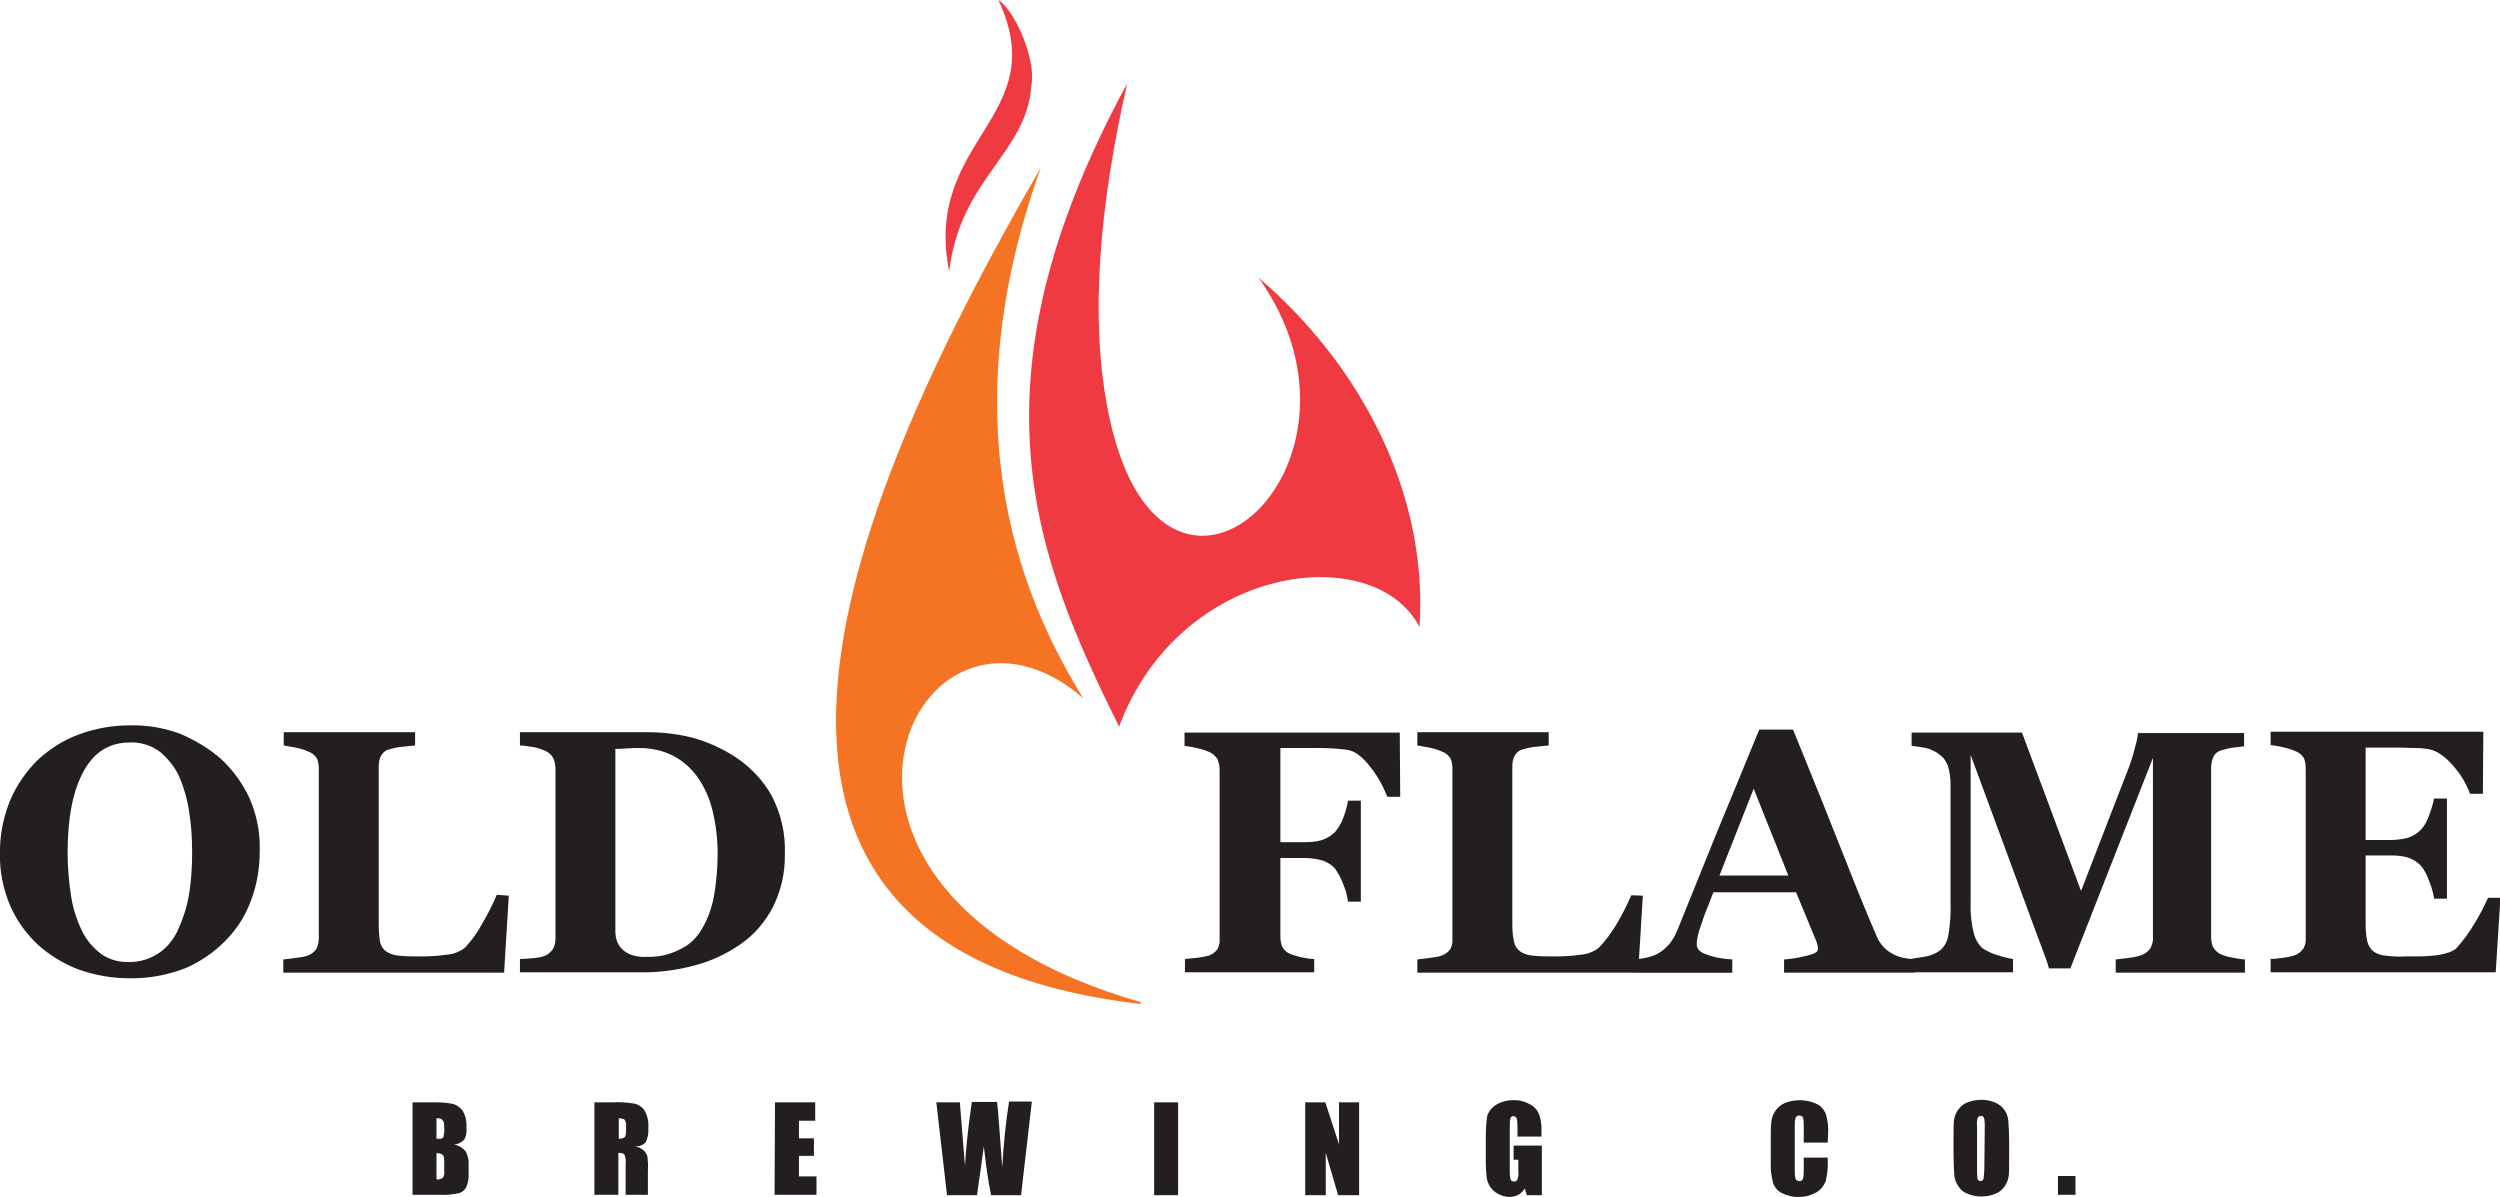 <?xml version="1.0" encoding="utf-8"?>
<!-- Generator: Adobe Illustrator 23.0.6, SVG Export Plug-In . SVG Version: 6.00 Build 0)  -->
<svg version="1.1" id="Layer_1" xmlns="http://www.w3.org/2000/svg" xmlns:xlink="http://www.w3.org/1999/xlink" x="0px" y="0px"
	 viewBox="0 0 584.2 279.7" style="enable-background:new 0 0 584.2 279.7;" xml:space="preserve">
<style type="text/css">
	.st0{fill-rule:evenodd;clip-rule:evenodd;fill:#EF3A42;}
	.st1{fill:#231F20;}
	.st2{fill-rule:evenodd;clip-rule:evenodd;fill:#F47424;}
</style>
<title>OldFlame</title>
<g>
	<g id="Layer_1-2">
		<path class="st0" d="M221.8,63.4C224.4,41.6,239.9,36,241,20c1.2-5.6-3.5-17.2-7.7-20C246.2,27.5,215.6,32.4,221.8,63.4
			L221.8,63.4z"/>
		<path class="st1" d="M51.7,177.4c2.8,2.6,5,5.7,6.6,9.1c1.7,3.9,2.5,8,2.4,12.2c0,4-0.6,7.9-2,11.6c-1.3,3.6-3.3,6.8-6,9.5
			c-2.7,2.8-6,5-9.5,6.5c-4.2,1.6-8.6,2.4-13.1,2.3c-3.9,0-7.9-0.7-11.6-2c-3.5-1.3-6.8-3.3-9.6-5.8c-2.8-2.6-5-5.7-6.5-9.1
			c-1.6-3.8-2.5-7.9-2.4-12c-0.1-4.3,0.7-8.5,2.3-12.5c1.5-3.6,3.7-6.8,6.5-9.6c2.8-2.6,6.1-4.7,9.7-6c3.8-1.4,7.8-2.1,11.9-2.1
			c4-0.1,8,0.6,11.8,2C45.6,173,48.9,174.9,51.7,177.4L51.7,177.4z M41.5,217.5c1.2-2.6,2.1-5.3,2.6-8.1c0.6-3.4,0.8-6.8,0.8-10.3
			c0-3.2-0.2-6.3-0.7-9.4c-0.4-2.8-1.2-5.6-2.3-8.2c-1-2.2-2.6-4.2-4.5-5.8c-2-1.5-4.5-2.3-7-2.2c-4.8,0-8.4,2.2-10.9,6.8
			s-3.7,10.9-3.7,19.1c0,3.3,0.3,6.6,0.8,9.9c0.4,2.8,1.3,5.6,2.5,8.1c1,2.2,2.6,4,4.5,5.5c2,1.4,4.3,2,6.7,1.9c2.4,0,4.7-0.7,6.7-2
			C39,221.5,40.5,219.6,41.5,217.5L41.5,217.5z M118.9,209.3l-1.1,18H66.2v-3.1c0.9-0.1,2-0.2,3.2-0.4c0.8-0.1,1.7-0.2,2.5-0.5
			c0.8-0.3,1.5-0.8,2-1.5c0.4-0.8,0.6-1.7,0.6-2.5v-39.6c0-0.8-0.1-1.6-0.4-2.4c-0.5-0.8-1.2-1.4-2.1-1.7c-0.9-0.4-1.9-0.7-2.9-0.9
			c-1.2-0.2-2.1-0.4-2.8-0.5v-3.1h30.7v3.1c-0.8,0.1-1.8,0.2-3,0.3c-1,0.1-2,0.3-3,0.6c-0.9,0.2-1.6,0.8-2,1.6
			c-0.4,0.8-0.5,1.6-0.5,2.5v36.8c0,1.4,0.1,2.7,0.3,4.1c0.2,0.9,0.7,1.7,1.4,2.2c0.9,0.6,1.8,0.9,2.9,1c1.7,0.2,3.4,0.2,5.1,0.2
			c2.1,0,4.1-0.1,6.1-0.4c1.6-0.1,3.1-0.7,4.3-1.6c1.6-1.7,3-3.6,4.1-5.7c1.3-2.2,2.4-4.4,3.4-6.7L118.9,209.3z M172,177
			c3.4,2.3,6.3,5.3,8.3,8.9c2.2,4.2,3.3,8.9,3.1,13.7c0.1,4.3-0.9,8.6-2.8,12.4c-1.8,3.4-4.3,6.4-7.5,8.6c-3.3,2.3-6.9,4-10.8,5
			c-4.1,1.1-8.4,1.7-12.6,1.6h-28.2v-3.1c0.8,0,1.9-0.1,3.2-0.2c0.9-0.1,1.7-0.2,2.5-0.5c0.8-0.3,1.5-0.9,2-1.6
			c0.4-0.7,0.6-1.6,0.6-2.4v-39.8c0-0.8-0.2-1.7-0.5-2.4c-0.4-0.8-1.1-1.4-2-1.8c-1-0.4-2.1-0.8-3.2-0.9c-1.1-0.2-2-0.3-2.6-0.3
			v-3.1h29.8c3.4,0,6.9,0.4,10.2,1.2C165.3,173.3,168.8,174.9,172,177z M164,217.1c1.4-2.3,2.3-4.9,2.8-7.5
			c0.6-3.3,0.9-6.7,0.9-10.1c0-3.4-0.4-6.8-1.2-10.1c-0.7-2.8-1.8-5.4-3.5-7.8c-1.5-2.1-3.4-3.8-5.7-5c-2.4-1.2-5.1-1.8-7.8-1.8
			c-0.9,0-2,0-3.1,0.1s-2,0.1-2.6,0.1v42.5c0,0.9,0.1,1.7,0.4,2.5c0.3,0.7,0.7,1.4,1.3,1.9c0.6,0.6,1.4,1,2.2,1.3
			c1.1,0.3,2.3,0.5,3.4,0.4c2.7,0.1,5.3-0.5,7.7-1.7C161,220.9,162.8,219.2,164,217.1L164,217.1z"/>
		<path class="st0" d="M263.4,19.5c-38,70-21.6,110.5-1.9,150.3c14.2-38.1,59.6-43.7,70.2-23.3c2.1-31.1-13.7-61.2-37.6-81.6
			c31.7,44.4-23.4,93.1-35.3,30.5C254.7,73.9,256.9,48.2,263.4,19.5L263.4,19.5z"/>
		<path class="st2" d="M243.2,39.2c-43.3,74.8-91.1,182.2,23.3,195.4l0.1-0.4c-90.9-26.1-52.3-104.6-13.4-71l-0.6-0.9
			C237.8,138.1,222.2,97.9,243.2,39.2L243.2,39.2z"/>
		<path class="st1" d="M327.2,186.2h-3c-1-2.5-2.3-4.9-4-7c-1.9-2.5-3.8-3.8-5.5-4c-0.8-0.1-1.9-0.2-3.2-0.3s-2.5-0.1-3.6-0.1h-8.7
			v22h5.6c1.4,0,2.8-0.1,4.1-0.5c1.2-0.4,2.2-1,3.1-1.9c0.8-1,1.5-2.1,1.9-3.3c0.5-1.3,0.9-2.6,1.1-4h3v23.6h-3
			c-0.2-1.5-0.6-2.9-1.2-4.3c-0.4-1.2-1.1-2.3-1.8-3.4c-0.8-0.9-1.8-1.5-2.9-1.9c-1.4-0.4-2.8-0.6-4.3-0.6h-5.6V219
			c0,0.8,0.2,1.7,0.5,2.4c0.5,0.8,1.2,1.3,2,1.6c0.8,0.3,1.6,0.5,2.4,0.7c1,0.2,2,0.4,3,0.4v3.1h-30.2v-3.1c0.8-0.1,1.8-0.2,3-0.3
			c0.9-0.1,1.8-0.3,2.6-0.5c0.8-0.3,1.5-0.8,2-1.5c0.4-0.8,0.6-1.7,0.5-2.5v-39.5c0-0.8-0.2-1.6-0.5-2.4c-0.5-0.8-1.2-1.4-2-1.7
			c-0.9-0.4-1.9-0.7-2.9-0.9c-1.2-0.3-2.1-0.4-2.8-0.5v-3.1h50.3L327.2,186.2L327.2,186.2z M383.9,209.3l-1.1,18h-51.6v-3.1
			c0.9-0.1,2-0.2,3.2-0.4c0.8-0.1,1.7-0.2,2.5-0.5c0.8-0.3,1.5-0.8,2-1.5c0.4-0.8,0.6-1.7,0.5-2.5v-39.6c0-0.8-0.1-1.6-0.4-2.4
			c-0.5-0.8-1.2-1.4-2.1-1.7c-0.9-0.4-1.9-0.7-2.9-0.9c-1.1-0.2-2.1-0.4-2.8-0.5v-3.1h30.7v3.1c-0.8,0.1-1.8,0.2-3,0.3
			c-1,0.1-2,0.3-3,0.6c-0.9,0.2-1.6,0.8-2,1.6c-0.4,0.8-0.5,1.6-0.5,2.5v36.8c0,1.4,0.1,2.7,0.4,4.1c0.2,0.9,0.7,1.7,1.4,2.2
			c0.8,0.6,1.8,0.9,2.9,1c1.7,0.2,3.4,0.2,5.1,0.2c2.1,0,4.1-0.1,6.1-0.4c1.6-0.1,3.1-0.7,4.3-1.6c1.6-1.7,3-3.6,4.2-5.6
			c1.3-2.2,2.4-4.4,3.4-6.7L383.9,209.3z M447.4,227.3h-30.5v-3.1c1.7-0.1,3.4-0.4,5-0.8c1.9-0.4,2.9-0.9,2.9-1.5c0-0.2,0-0.5,0-0.7
			c-0.1-0.4-0.2-0.7-0.3-1.1l-4.8-11.6h-19.3c-0.5,1.1-0.9,2.4-1.5,3.8s-1,2.7-1.4,3.9c-0.4,1-0.7,2.1-0.9,3.2
			c-0.1,0.5-0.1,0.9-0.1,1.4c0,0.8,0.6,1.6,1.9,2.1c2,0.8,4.2,1.2,6.4,1.3v3.1h-23v-3.1c1-0.1,2-0.2,2.9-0.4
			c0.9-0.2,1.8-0.5,2.6-0.9c1.1-0.6,2-1.4,2.8-2.3c0.8-1,1.4-2.1,1.9-3.3L401,195c3.1-7.4,6.4-15.6,10.1-24.5h7.9
			c5.2,12.7,9.2,22.7,12.1,30.1c2.9,7.4,5.4,13.5,7.5,18.3c0.3,0.8,0.8,1.5,1.3,2.1c0.6,0.7,1.4,1.4,2.2,1.8c0.8,0.5,1.7,0.8,2.6,1
			c0.9,0.2,1.8,0.3,2.6,0.4L447.4,227.3L447.4,227.3z M417.9,204.6l-8.1-20.3l-8,20.3L417.9,204.6z M524.8,227.3h-30.4v-3.1
			c0.9-0.1,2-0.2,3.3-0.4c0.9-0.1,1.8-0.3,2.7-0.6c0.9-0.3,1.6-0.9,2.1-1.6c0.4-0.8,0.7-1.7,0.6-2.6v-41.9l-19.3,49.2h-5
			c-0.2-0.9-0.8-2.6-1.8-5.2s-1.7-4.6-2.3-6.2l-14.2-38.5v34.1c-0.1,2.5,0.1,5,0.7,7.4c0.3,1.4,1,2.7,2.1,3.7
			c1.1,0.7,2.3,1.3,3.5,1.6c1.2,0.4,2.4,0.7,3.6,0.9v3.1h-24v-3.1c0.6-0.1,1.7-0.3,3.2-0.5c1.3-0.2,2.6-0.7,3.6-1.4
			c1.2-0.9,1.9-2.3,2.1-3.7c0.4-2.5,0.6-5,0.5-7.5v-27.8c0-1.4-0.2-2.8-0.6-4.2c-0.4-1-1-2-1.9-2.6c-0.9-0.8-2.1-1.3-3.2-1.6
			c-1.1-0.2-2.2-0.4-3.4-0.5v-3.1h25.8l13.8,37l11.6-30c0.4-1.3,0.8-2.6,1.1-3.9c0.3-1,0.5-2,0.6-3h24.8v3.1
			c-0.9,0.1-1.8,0.2-2.6,0.3c-0.9,0.1-1.8,0.4-2.6,0.6c-0.9,0.2-1.6,0.8-2,1.6c-0.3,0.8-0.5,1.6-0.5,2.4V219c0,0.8,0.1,1.6,0.5,2.4
			c0.5,0.8,1.2,1.4,2,1.7c0.8,0.3,1.7,0.6,2.6,0.7c1.2,0.2,2.1,0.4,2.8,0.4V227.3L524.8,227.3z M580.2,185.5h-3
			c-0.9-2.4-2.2-4.6-3.9-6.5c-1.9-2.2-3.7-3.5-5.6-3.9c-1.1-0.2-2.2-0.3-3.3-0.3c-1.4,0-2.6-0.1-3.5-0.1h-8.1v21.6h5.8
			c1.4,0,2.7-0.2,4-0.5c1.2-0.4,2.4-1.1,3.2-2c0.8-0.9,1.4-2,1.8-3.2c0.5-1.3,0.9-2.6,1.2-4h3v23.4h-3c-0.2-1.4-0.6-2.8-1.2-4.2
			c-0.4-1.2-1-2.4-1.8-3.4c-0.8-0.9-1.9-1.6-3.1-2c-1.3-0.4-2.7-0.5-4.1-0.5h-5.8v16.1c0,1.3,0.1,2.7,0.4,4c0.2,0.9,0.7,1.7,1.4,2.3
			c0.8,0.6,1.7,0.9,2.7,1c1.6,0.2,3.1,0.3,4.7,0.2c0.9,0,2,0,3.3,0c1.1,0,2.3-0.1,3.4-0.2c1-0.1,2.1-0.3,3.1-0.6
			c0.8-0.2,1.6-0.6,2.2-1.1c1.6-1.8,3.1-3.8,4.3-5.9c1.2-1.9,2.2-3.9,3.1-5.9h2.9l-1.1,17.4h-52.6v-3.1c0.7,0,1.7-0.1,3-0.3
			c0.9-0.1,1.8-0.3,2.7-0.6c0.8-0.3,1.5-0.9,2-1.6c0.4-0.8,0.6-1.6,0.5-2.5v-39.5c0-0.8-0.1-1.6-0.4-2.4c-0.5-0.8-1.2-1.4-2.1-1.7
			c-0.9-0.4-1.9-0.7-2.9-0.9c-1.2-0.3-2.2-0.4-2.8-0.5v-3.1h49.7L580.2,185.5L580.2,185.5z"/>
		<path class="st1" d="M96.4,257.6h5.6c1.3,0,2.7,0.1,4,0.4c0.9,0.3,1.7,0.9,2.2,1.7c0.7,1.3,0.9,2.7,0.8,4.1
			c0.1,0.9-0.1,1.9-0.6,2.6c-0.6,0.6-1.5,1-2.3,1.1c1,0.1,2,0.7,2.7,1.5c0.5,1,0.8,2,0.7,3.1v2c0.1,1.1-0.1,2.2-0.5,3.2
			c-0.3,0.7-0.9,1.2-1.6,1.5c-1.5,0.3-3,0.5-4.5,0.4h-6.5V257.6z M102,261.3v4.8h0.6c0.6,0,0.9-0.1,1-0.4c0.2-0.8,0.3-1.6,0.2-2.3
			c0-0.5,0-1-0.2-1.4c-0.1-0.2-0.3-0.4-0.5-0.5C102.7,261.3,102.4,261.3,102,261.3L102,261.3z M102,269.5v6.1
			c0.5,0.1,1.1-0.1,1.5-0.4c0.3-0.5,0.4-1.1,0.3-1.6v-2c0-0.9-0.1-1.5-0.3-1.7C103.1,269.6,102.5,269.4,102,269.5L102,269.5z
			 M138.9,257.6h4c1.8-0.1,3.6,0,5.4,0.3c0.9,0.2,1.8,0.8,2.3,1.6c0.7,1.2,1,2.6,0.9,4c0.1,1.2-0.1,2.3-0.6,3.4
			c-0.6,0.7-1.5,1-2.5,1c0.8,0.1,1.6,0.5,2.2,1.1c0.3,0.4,0.6,0.8,0.7,1.3c0.1,1.1,0.2,2.1,0.1,3.2v5.7h-5.2V272
			c0.1-0.7,0-1.5-0.3-2.2c-0.2-0.3-0.7-0.4-1.4-0.4v9.8h-5.6L138.9,257.6L138.9,257.6z M144.6,261.3v4.8c0.5,0,0.9-0.1,1.3-0.3
			c0.3-0.2,0.4-0.7,0.4-1.7V263c0.1-0.5-0.1-1-0.4-1.4C145.5,261.4,145,261.3,144.6,261.3L144.6,261.3z M181.1,257.6h9.4v4.3h-3.8
			v4.1h3.5v4.1h-3.5v4.8h4.1v4.3h-9.8L181.1,257.6L181.1,257.6z M241.1,257.6l-2.5,21.7h-7c-0.7-3.3-1.2-7.1-1.7-11.4
			c-0.2,1.8-0.8,5.6-1.6,11.4h-7l-2.5-21.7h5.5l0.6,7.5l0.6,7.3c0.2-3.8,0.7-8.7,1.6-14.9h5.9c0.1,0.6,0.3,3,0.6,7.1l0.6,8.2
			c0.3-5.2,0.8-10.4,1.6-15.4H241.1z M275.3,257.6v21.7h-5.6v-21.7H275.3z M317.6,257.6v21.7h-4.9l-2.9-9.9v9.9H305v-21.7h4.7
			l3.2,9.8v-9.8H317.6z M360.2,265.6h-5.6v-2c0-0.8,0-1.6-0.2-2.3c-0.2-0.4-0.7-0.6-1.1-0.4c-0.1,0.1-0.3,0.2-0.3,0.3
			c-0.2,0.7-0.2,1.4-0.2,2.1v10.4c0,0.6,0,1.3,0.2,1.9c0.1,0.3,0.4,0.5,0.8,0.5c0.4,0,0.7-0.2,0.8-0.5c0.2-0.6,0.3-1.3,0.2-2V271
			h-1.1v-3.3h6.6v11.6h-3.5l-0.5-1.6c-0.3,0.6-0.8,1.1-1.5,1.5c-0.6,0.3-1.3,0.5-2.1,0.5c-0.9,0-1.8-0.3-2.6-0.7
			c-0.8-0.4-1.4-1-1.9-1.7c-0.4-0.6-0.7-1.4-0.8-2.1c-0.1-1.1-0.2-2.2-0.2-3.4v-6.4c0-1.5,0.1-3,0.3-4.5c0.3-1.1,1-2,1.9-2.6
			c1.2-0.8,2.6-1.2,4.1-1.2c1.4-0.1,2.9,0.3,4.1,1c1,0.5,1.7,1.4,2.1,2.4c0.4,1.3,0.6,2.7,0.5,4.1L360.2,265.6L360.2,265.6z
			 M427.1,267h-5.6v-3.8c0-0.7,0-1.4-0.2-2.1c-0.2-0.3-0.5-0.4-0.8-0.4c-0.4-0.1-0.7,0.1-0.9,0.5c-0.2,0.7-0.2,1.4-0.2,2.1v10.1
			c0,0.7,0,1.4,0.2,2.1c0.1,0.3,0.5,0.5,0.9,0.5c0.4,0,0.7-0.2,0.8-0.5c0.2-0.7,0.2-1.5,0.2-2.3v-2.7h5.6v0.8
			c0.1,1.6-0.1,3.2-0.5,4.8c-0.4,1-1.1,1.9-2.1,2.5c-1.2,0.7-2.6,1.1-4,1.1c-1.4,0.1-2.8-0.3-4.1-0.9c-1-0.5-1.8-1.4-2.1-2.5
			c-0.4-1.6-0.6-3.2-0.5-4.8v-6.3c0-1.2,0-2.3,0.2-3.5c0.1-0.8,0.5-1.6,1-2.3c0.6-0.8,1.3-1.3,2.2-1.7c2.4-0.9,5.1-0.8,7.4,0.3
			c1,0.5,1.7,1.4,2.1,2.4c0.4,1.5,0.6,3,0.5,4.5L427.1,267L427.1,267z M469.5,270.2c0,2.2,0,3.7-0.1,4.6c-0.1,0.9-0.5,1.8-1,2.5
			c-0.6,0.8-1.3,1.4-2.2,1.7c-1,0.4-2.1,0.6-3.2,0.6c-1.1,0-2.1-0.2-3.1-0.6c-0.9-0.3-1.7-0.9-2.2-1.7c-0.5-0.7-0.9-1.6-1-2.5
			c-0.1-1.6-0.2-3.1-0.2-4.7v-3.7c0-2.2,0-3.7,0.1-4.6c0.1-0.9,0.5-1.8,1-2.5c0.6-0.8,1.3-1.4,2.2-1.7c1-0.4,2.1-0.6,3.2-0.6
			c1.1,0,2.1,0.2,3.1,0.6c1.8,0.7,3,2.3,3.2,4.2c0.1,1.6,0.2,3.1,0.2,4.7L469.5,270.2L469.5,270.2z M463.8,263.1
			c0-0.6,0-1.3-0.2-1.9c-0.1-0.3-0.4-0.5-0.7-0.4c-0.3,0-0.5,0.1-0.7,0.3c-0.2,0.6-0.3,1.3-0.2,2v10.1c0,0.8,0,1.6,0.1,2.3
			c0.1,0.3,0.4,0.5,0.7,0.5c0.3,0,0.6-0.2,0.7-0.5c0.1-0.8,0.2-1.6,0.2-2.4L463.8,263.1L463.8,263.1z M485,274.8v4.4h-4.1v-4.4H485z
			"/>
	</g>
</g>
</svg>
